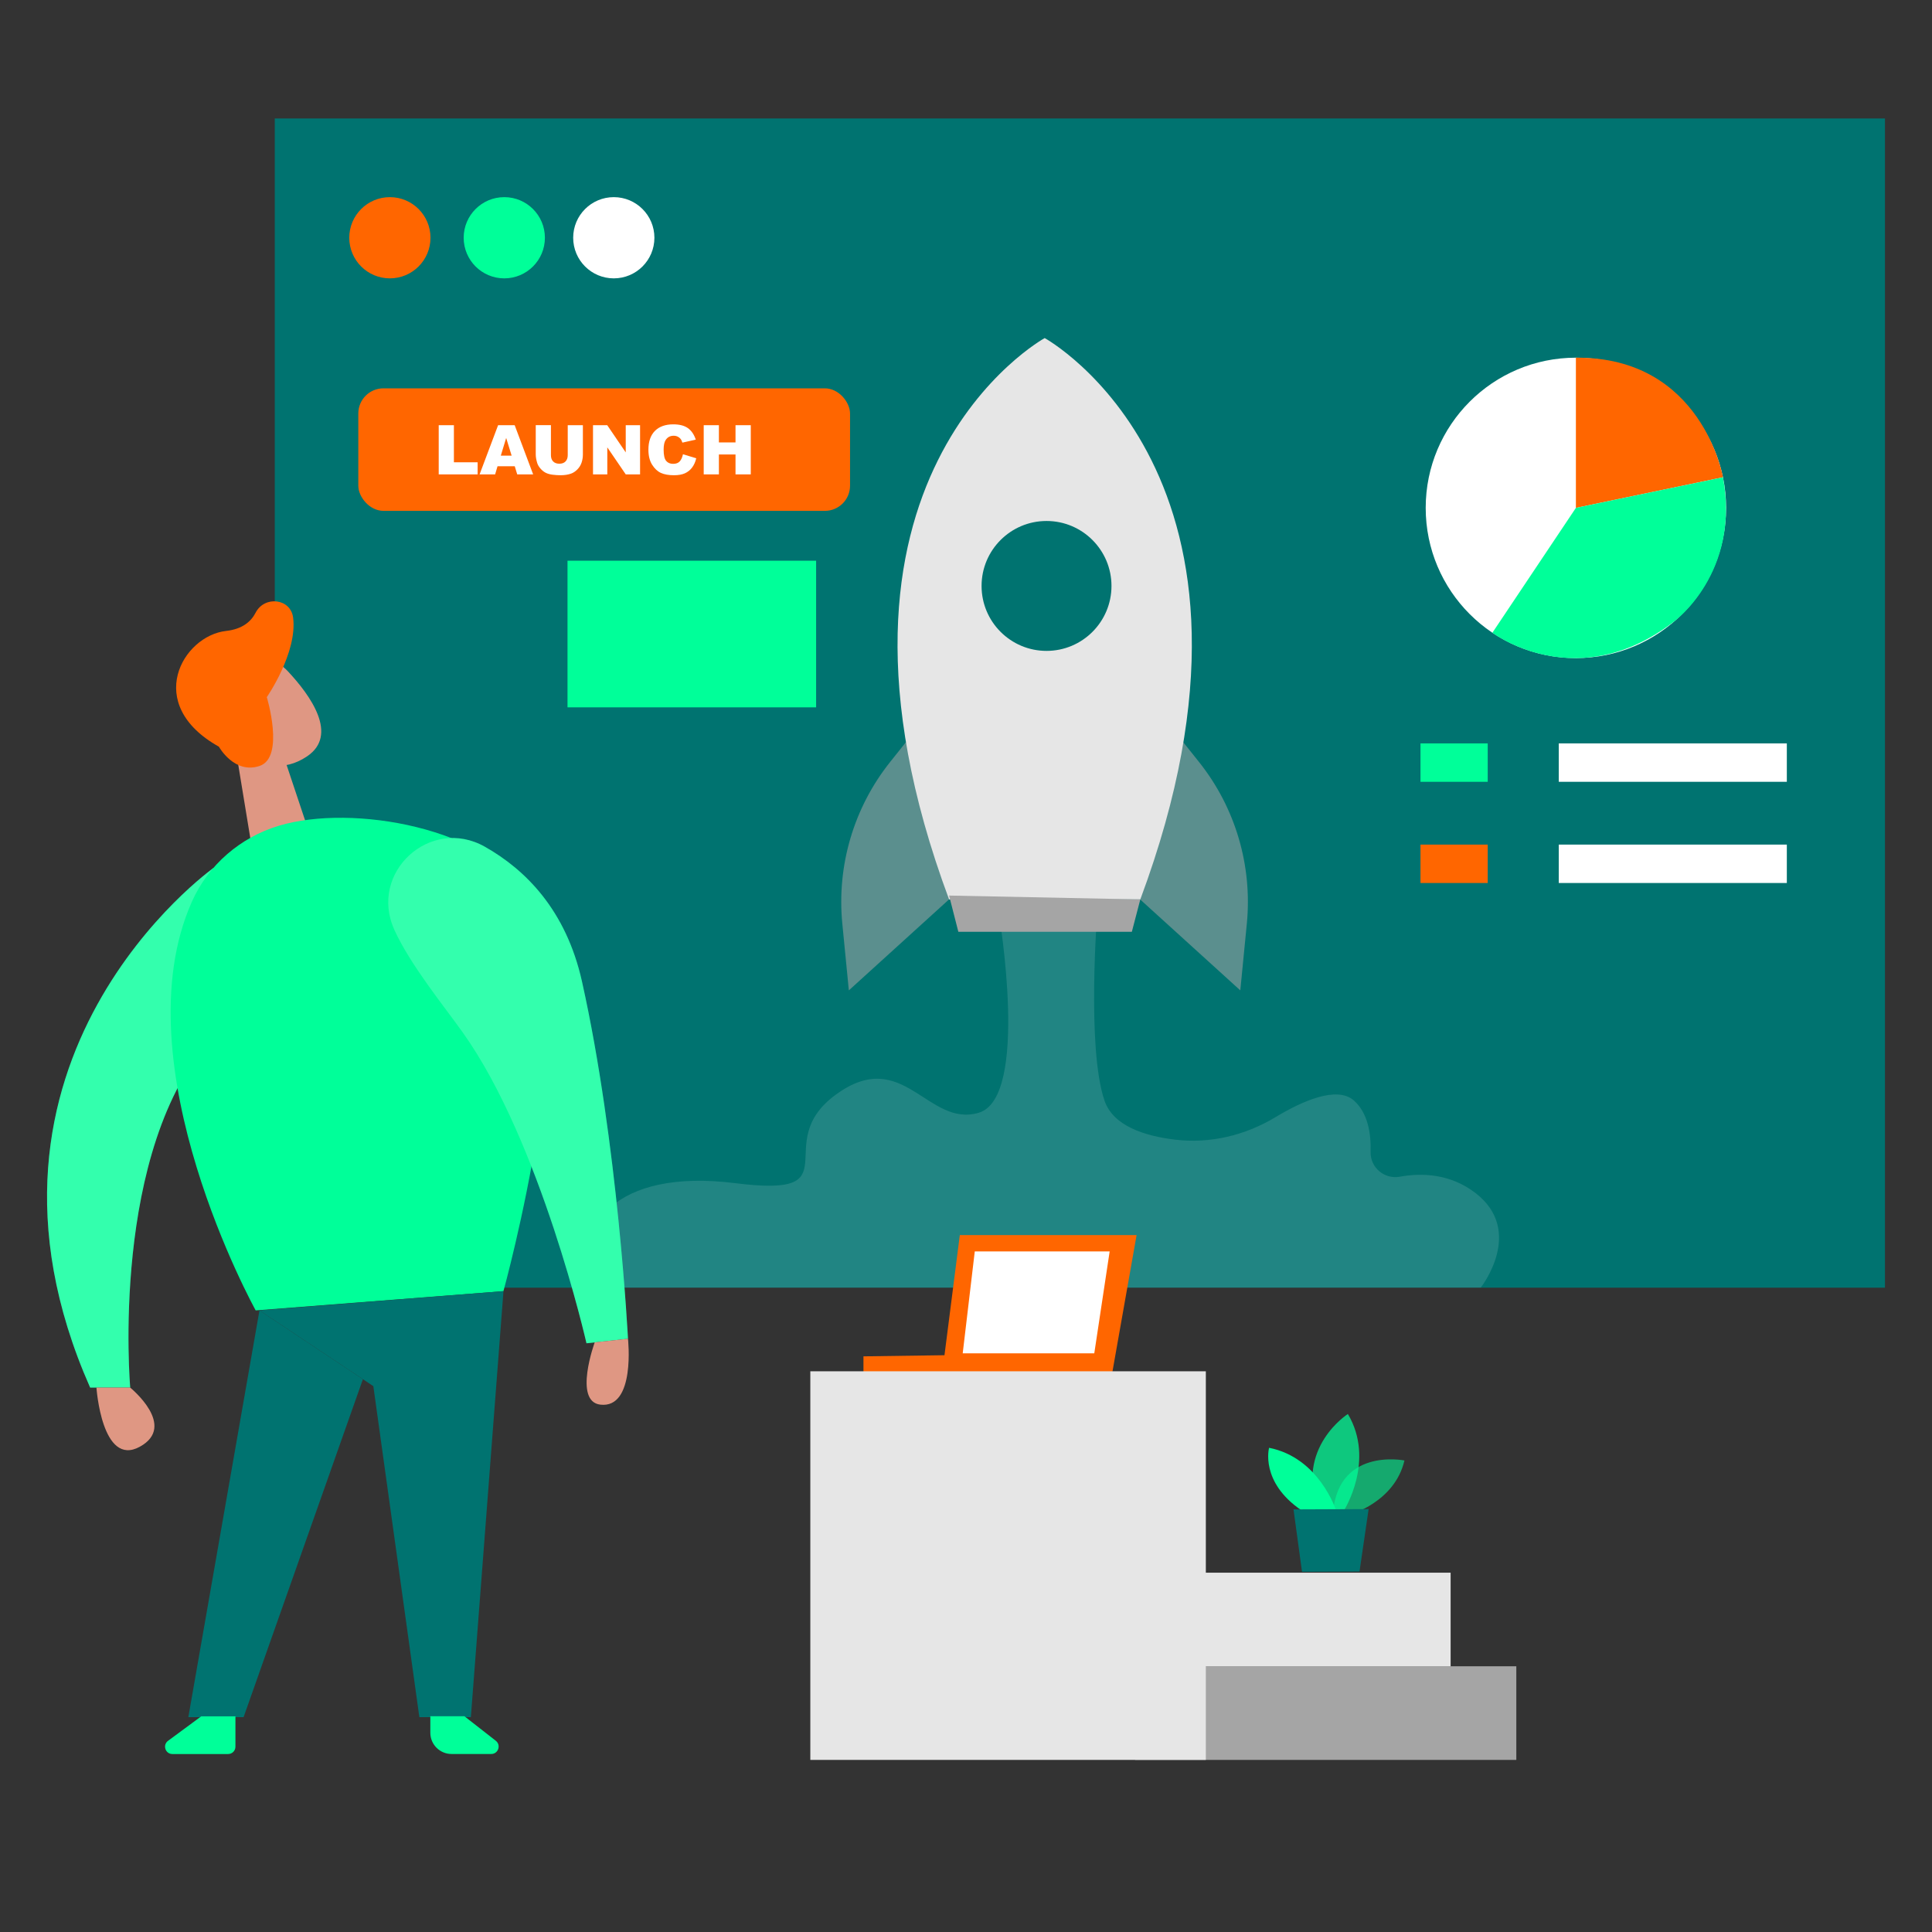 <svg transform="scale(1)" id="_0529_campaign_launch" xmlns="http://www.w3.org/2000/svg" viewBox="0 0 500 500" class="show_show__wrapper__graphic__5Waiy "><rect x="0" y="0" width="500" height="500" fill="#333333" stroke="none"/><title>React</title><defs><style>.cls-1{fill:#fff;}.cls-2{fill:#df9783;}.cls-3{fill:#a5a5a5;}.cls-4{opacity:.58;}.cls-4,.cls-5,.cls-6,.cls-7,.cls-8,.cls-9,.cls-10{fill:none;}.cls-5{opacity:.13;}.cls-11{fill:#e6e6e6;}.cls-6{opacity:.03;}.cls-7{opacity:.73;}.cls-8{opacity:.08;}.cls-9{opacity:.55;}.cls-10{opacity:.2;}.cls-12{fill:#007370;}.cls-13{fill:#ff6600;}.cls-14{fill:#00ff99;}</style></defs><g id="screen"><rect class="cls-12" x="71.11" y="30.65" width="416.72" height="302.59" transform="translate(558.94 363.9) rotate(-180)"></rect><g class="cls-9"><path class="cls-3" d="m239.24,186.07l-8.86,11.11c-9.42,11.81-13.86,26.83-12.39,41.87l1.69,17.26,25.94-23.55-6.39-46.7Z"></path></g><g class="cls-9"><path class="cls-3" d="m301.43,186.07l8.86,11.11c9.42,11.81,13.86,26.83,12.39,41.87l-1.69,17.26-25.94-23.55,6.39-46.7Z"></path></g><g class="cls-5"><path class="cls-1" d="m258.5,236.46s8.07,47.62-5.21,51.52c-13.28,3.91-19.53-17.45-36.98-4.69-17.45,12.76,4.95,26.82-26.04,22.91-30.99-3.91-42.96,11.36-35.67,27.03h228.62s11.46-14.53-1.3-24.43c-6.59-5.11-14.02-5.29-19.65-4.27-4.01.73-7.68-2.38-7.56-6.46.14-4.68-.68-10-4.29-13.23-4.4-3.95-13.51.17-20.33,4.28-7.82,4.72-16.93,6.91-25.99,5.82-7.93-.95-16.04-3.58-18.26-10.11-4.69-13.79-1.82-49.27-1.82-49.27l-25.52.88Z"></path></g><path class="cls-11" d="m270.37,87.49s-65.46,35.92-24.75,145.28h49.49c40.71-109.36-24.75-145.28-24.75-145.28Z"></path><polygon class="cls-3" points="295.11 232.77 292.92 241.15 248.02 241.15 245.62 231.77 295.11 232.77"></polygon><circle class="cls-12" cx="270.84" cy="151.64" r="16.81"></circle><circle class="cls-13" cx="100.9" cy="61.53" r="10.51"></circle><circle class="cls-14" cx="130.51" cy="61.53" r="10.51"></circle><circle class="cls-1" cx="158.85" cy="61.53" r="10.51"></circle><rect class="cls-1" x="403.41" y="192.39" width="59.02" height="9.94"></rect><rect class="cls-1" x="403.41" y="218.58" width="59.02" height="9.94"></rect><rect class="cls-14" x="367.62" y="192.39" width="17.4" height="9.94"></rect><rect class="cls-13" x="367.62" y="218.58" width="17.4" height="9.94"></rect><circle class="cls-1" cx="407.84" cy="131.44" r="38.87"></circle><path class="cls-13" d="m407.84,92.57v38.87l38.06-7.92s-5.31-31.21-38.06-30.95Z"></path><path class="cls-14" d="m407.84,131.44l-21.61,32.31s21.79,16.58,47.02-2.91c0,0,17.26-12.51,12.65-37.32l-38.06,7.92Z"></path><rect class="cls-13" x="92.73" y="100.5" width="127.26" height="31.71" rx="6.51" ry="6.51"></rect><path class="cls-1" d="m113.54,110.04h3.93v9.6h6.14v3.14h-10.07v-12.73Z"></path><path class="cls-1" d="m133.23,120.67h-4.47l-.62,2.1h-4.02l4.79-12.73h4.29l4.78,12.73h-4.12l-.64-2.1Zm-.82-2.75l-1.41-4.58-1.39,4.58h2.8Z"></path><path class="cls-1" d="m146.92,110.04h3.93v7.59c0,.75-.12,1.46-.35,2.13-.23.67-.6,1.25-1.1,1.75s-1.03.85-1.58,1.05c-.76.28-1.68.43-2.75.43-.62,0-1.3-.04-2.03-.13s-1.34-.26-1.84-.52-.94-.62-1.35-1.1-.69-.96-.84-1.47c-.24-.81-.36-1.53-.36-2.15v-7.59h3.93v7.77c0,.69.19,1.24.58,1.63s.92.58,1.6.58,1.21-.19,1.59-.58.58-.93.58-1.64v-7.77Z"></path><path class="cls-1" d="m153.48,110.04h3.67l4.79,7.04v-7.04h3.71v12.73h-3.71l-4.77-6.99v6.99h-3.7v-12.73Z"></path><path class="cls-1" d="m176.74,117.56l3.45,1.04c-.23.97-.6,1.77-1.09,2.42s-1.12,1.14-1.85,1.47-1.68.5-2.82.5c-1.38,0-2.51-.2-3.39-.6s-1.63-1.11-2.27-2.12c-.64-1.01-.96-2.31-.96-3.89,0-2.11.56-3.73,1.68-4.86,1.12-1.13,2.71-1.7,4.75-1.7,1.6,0,2.86.32,3.78.97s1.6,1.64,2.05,2.99l-3.47.77c-.12-.39-.25-.67-.38-.85-.22-.3-.49-.53-.81-.69s-.67-.24-1.07-.24c-.89,0-1.57.36-2.05,1.08-.36.53-.54,1.37-.54,2.51,0,1.41.21,2.38.64,2.9s1.03.78,1.81.78,1.32-.21,1.71-.63.66-1.04.84-1.84Z"></path><path class="cls-1" d="m182.12,110.04h3.93v4.46h4.3v-4.46h3.95v12.73h-3.95v-5.15h-4.3v5.15h-3.93v-12.73Z"></path><rect class="cls-14" x="146.87" y="145.11" width="64.34" height="37.95"></rect></g><g class="cls-6" id="sd"><ellipse cx="227.54" cy="453.93" rx="215.37" ry="15.41"></ellipse></g><g id="person"><path class="cls-14" d="m55.22,224.65s-69.49,49.4-31.89,134.46h10.37s-5.44-61.71,21.52-90.93c26.96-29.22,0-43.53,0-43.53Z"></path><g class="cls-10"><path class="cls-1" d="m55.22,224.65s-69.49,49.4-31.89,134.46h10.37s-5.44-61.71,21.52-90.93c26.96-29.22,0-43.53,0-43.53Z"></path></g><polygon class="cls-2" points="74.18 197.99 80.1 215.73 66.05 224.65 61 193.9 74.18 197.99"></polygon><path class="cls-2" d="m56.18,176.75c3.02-7.37,12.83-8.88,18.28-3.07,5.98,6.38,13.18,16.53,5.03,22.05-12.48,8.45-23.93-7.34-23.93-7.34,0,0-1.68-6.05.62-11.65Z"></path><path class="cls-2" d="m65.3,187.63s-3.2-2.67-4.65,1.12c-1.45,3.8,4.2,5.63,5.89,3.72,1.69-1.92-1.24-4.84-1.24-4.84Z"></path><path class="cls-14" d="m49.66,233.36c4.24-9.53,12.53-16.66,22.51-19.66,19.08-5.73,54.21.54,64.92,18.39,14.66,24.44-6.8,102.06-6.8,102.06l-64.12,4.98s-35.27-63.62-16.51-105.77Z"></path><polygon class="cls-12" points="130.3 334.15 121.86 444.4 108.53 444.4 96.62 358.74 67.15 339.13 130.3 334.15"></polygon><polygon class="cls-12" points="67.15 339.13 48.74 444.4 63.04 444.4 93.92 356.94 67.15 339.13"></polygon><g class="cls-8"><path d="m77.72,212.03s-30,96.61,56.62,103.01l-4.04,19.11-64.12,4.98s-22.59-35.48-21.64-85.31c0,0,.55-24.64,17.89-35.53,0,0,6.62-4.88,15.29-6.26Z"></path></g><path class="cls-14" d="m52.1,444.17l-8.61,6.35c-1.47,1.08-.7,3.42,1.12,3.42h14.43c1.05,0,1.89-.85,1.89-1.89v-7.87h-8.83Z"></path><path class="cls-14" d="m120.2,444.17l8.11,6.34c1.43,1.12.64,3.42-1.18,3.42h-10.27c-3.03,0-5.49-2.46-5.49-5.49v-4.28h8.83Z"></path><path class="cls-2" d="m24.96,359.11s1.4,20.68,11.21,15.31c9.81-5.37-2.48-15.31-2.48-15.31h-8.73Z"></path><path class="cls-13" d="m56.65,193.24s3.98,7.21,10.55,4.98c6.57-2.23,1.85-17.8,1.85-17.8,0,0,7.96-11.48,6.81-20.58-.63-4.99-7.41-5.74-9.71-1.27-1.17,2.28-3.42,4.25-7.65,4.72-11.21,1.25-21.49,18.94-1.87,29.94Z"></path><path class="cls-14" d="m102.07,240.65c-6.76-14.81,9.25-29.52,23.42-21.51,10.46,5.91,20.99,16.36,25.12,34.85,9.34,41.81,11.91,92.48,11.91,92.48l-10.74,1.17s-11.82-52.09-32-80.41c-4.83-6.79-13.55-17.45-17.72-26.57Z"></path><g class="cls-10"><path class="cls-1" d="m102.07,240.65c-6.76-14.81,9.25-29.52,23.42-21.51,10.46,5.91,20.99,16.36,25.12,34.85,9.34,41.81,11.91,92.48,11.91,92.48l-10.74,1.17s-11.82-52.09-32-80.41c-4.83-6.79-13.55-17.45-17.72-26.57Z"></path></g><path class="cls-2" d="m153.91,347.4s-5.57,15.29,1.45,16.12c9.19,1.09,7.16-17.06,7.16-17.06l-8.61.94Z"></path></g><g id="laptop"><rect class="cls-3" x="293.76" y="431.24" width="98.66" height="24.23" transform="translate(686.18 886.7) rotate(-180)"></rect><rect class="cls-11" x="286.51" y="407.01" width="88.91" height="24.23" transform="translate(661.93 838.25) rotate(-180)"></rect><g class="cls-4"><path class="cls-14" d="m349.28,392s11.66-3.18,14.19-14.03c0,0-18.06-3.65-18.57,14.99l4.38-.96Z"></path></g><g class="cls-7"><path class="cls-14" d="m347.85,390.85s8.14-12.87.98-24.91c0,0-13.73,8.72-7.63,24.94l6.65-.03Z"></path></g><path class="cls-14" d="m345.75,390.86s-4.3-13.6-17.31-16.17c0,0-2.44,8.83,8.42,16.21l8.89-.04Z"></path><polygon class="cls-12" points="354.2 390.55 351.84 406.72 336.96 406.78 334.76 390.63 354.2 390.55"></polygon><polygon class="cls-13" points="287.7 356.11 294.15 319.64 248.4 319.64 244.43 350.73 223.46 351.02 223.46 356.11 287.7 356.11"></polygon><polygon class="cls-1" points="252.27 323.86 249.15 350.24 283.2 350.24 287.18 323.86 252.27 323.86"></polygon><rect class="cls-11" x="209.71" y="354.89" width="102.36" height="100.57"></rect><g class="cls-8"><path d="m243.4,354.89s-27.62,79.59,26.55,100.54h-60.48v-100.54h33.93Z"></path></g></g></svg>